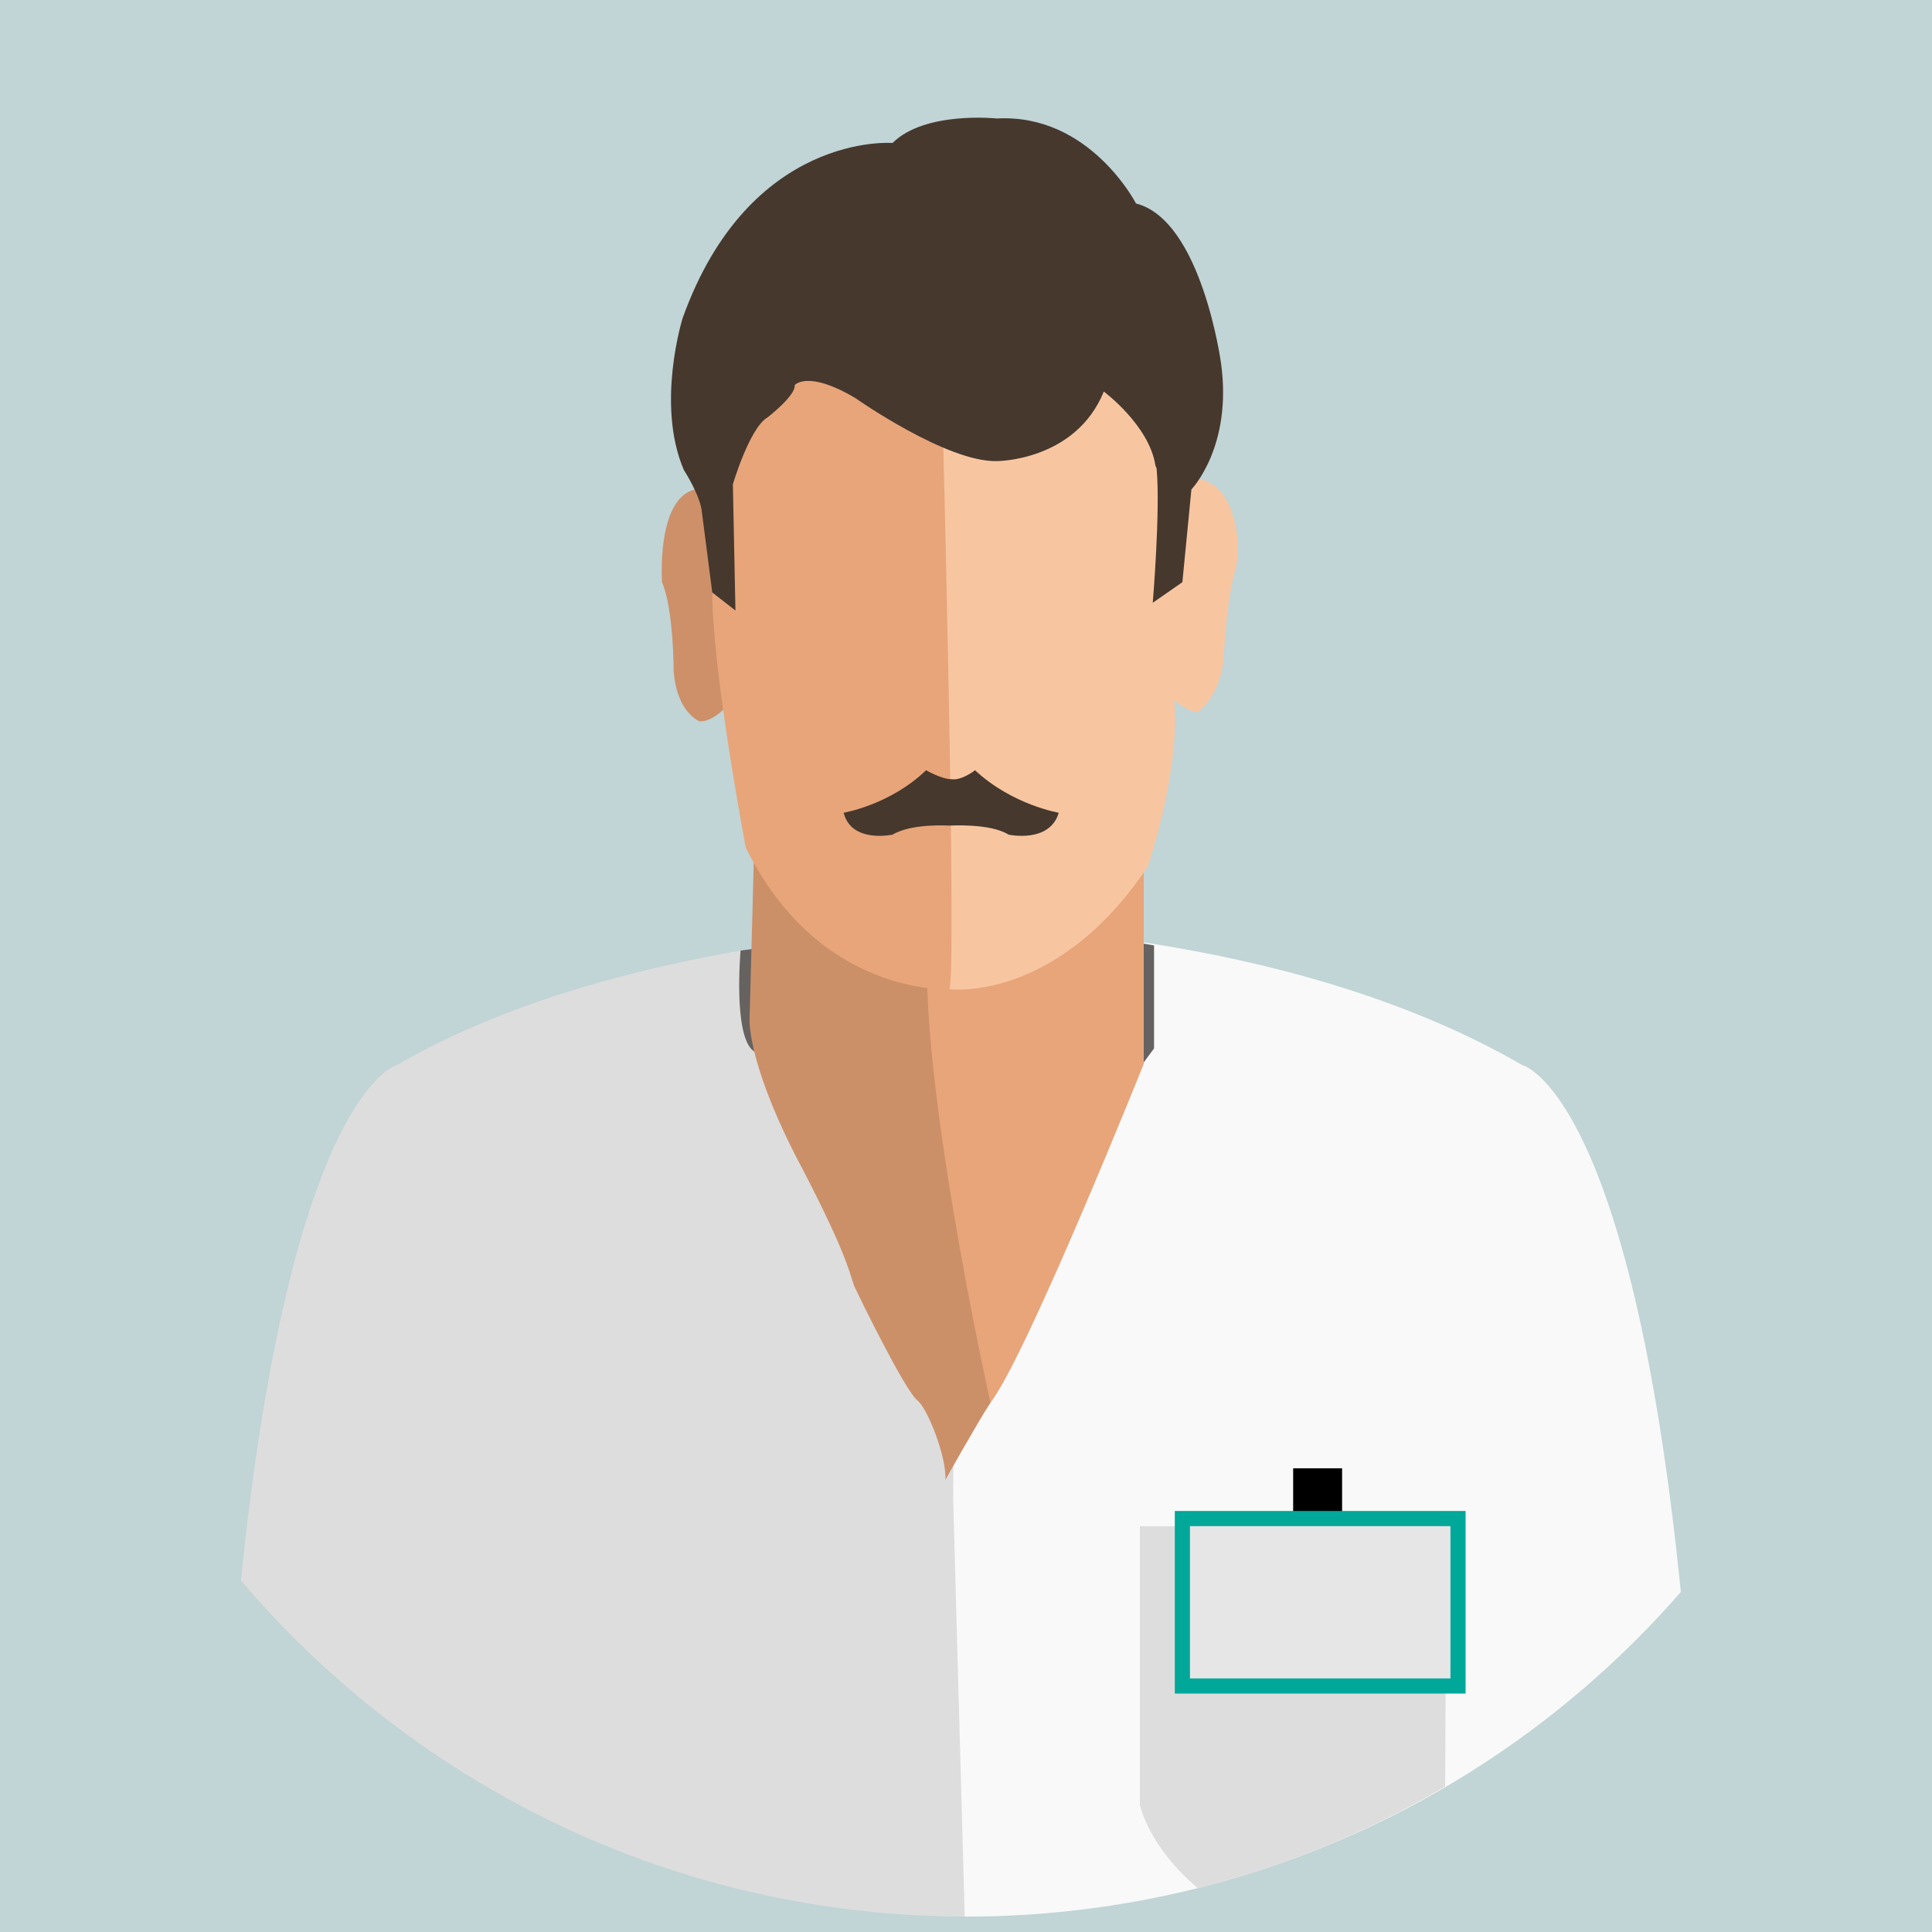 <svg id="Layer_1" text-rendering="geometricPrecision" image-rendering="optimizeQuality" shape-rendering="geometricPrecision" xmlns="http://www.w3.org/2000/svg" xmlns:xlink="http://www.w3.org/1999/xlink" viewBox="0 0 300 300" width="150" height="150" style="enable-background:new 0 0 300 300"><style>.st0{fill:#c1d4d6}.st1{fill:#ddd}.st2{fill:#f9f9f9}.st3{fill:#666262}.st4{fill:#666260}.st5{fill:#f7c6a1}.st6{fill:#cd9069}.st7{fill:#e8a579}.st8{fill:#cc9069}.st9{fill:#46382d}.st10{fill:#e6e6e6;stroke:#00a89a;stroke-width:2.352;stroke-miterlimit:10}</style><path class="st0" d="M0 0h3e2v3e2H0z"/><path class="st1" d="M154.4 143.8c0 0-55.6.0-92.8 21.6.0.0-16.4 4-24.2 80 27 31.8 67.4 52.2 112.6 52.2 6.2.0 12.4-.4 18.4-1.2L166 228 154.4 143.8z"/><path class="st2" d="M148.8 143.8c0 0 50.4.0 87.6 21.6.0.0 16.8 4 24.6 81.8-27 31-66.8 50.4-111 50.4h-.2l-1.8-65.2L148.8 143.8z"/><path class="st1" d="M224.6 237H177v43.2c0 0 1.2 6.4 9 13 13.6-3.4 26.6-8.8 38.4-15.8L224.6 237z"/><path class="st3" d="M179.2 146.8v16l-6.2 8.4-4.4-9.8 5.2-11.4 3-3.6L179.2 146.8z"/><path class="st4" d="M115 147.6c0 0-1.2 13.2 2 15.6 3.2 2.6 5.2.0 5.2.0l-1-8-1.8-6V147L115 147.6z"/><path class="st5" d="M180.2 106.6c0 0 3.2 3.8 5.8 4 0 0 3.4-2.4 4-8.2.0.0.4-9.2 1.8-13.8 1.2-4.4.0-15.8-8.4-14.2-8.4 1.8-6.8 11.4-6.8 11.4s-1.4 14-1.4 14.6S180.2 106.6 180.2 106.6z"/><path class="st6" d="M114.4 107.8c0 0-3 4.4-5.8 4.2.0.0-3.6-1.4-4-8 0 0 0-9.4-1.8-13.6.0.0-1.2-17 8.2-14.2l8.4 17.8L114.4 107.8z"/><path class="st7" d="M177.6 125.4v39.8c0 0-18.2 45.4-23.8 52.6l-2.2 3.2-3.4-6-11-30.8-1.8-14.8v-13.8l6.2-21.2 22.8-2L177.6 125.4z"/><path class="st8" d="M117.2 128l-.8 30c0 0-.6 6.2 7 21.2 7.8 14.8 8.4 18 9.2 20.4 1 2.2 8 16.4 9.8 17.8 1.6 1.2 4.6 8.8 4.4 12.4.0.0 4.8-8.6 7-12 0 0-12.4-55.4-9.4-75.2L117.2 128z"/><path class="st7" d="M147.4 153.6c0 0-20.2 1.2-31.6-22 0 0-5.2-27.4-5.2-39.6l4-32.4L122 47l14.8-4.2 8 4.2 10 10 5.4 28.6-7 47.8L147.4 153.6z"/><path class="st5" d="M147.4 153.6c0 0 16.6 2.2 30.8-19 0 0 4.8-14 4.2-24.8l-1.8-56.4-18-6.4h-17.8l-1.6 14.6 3.2 4.6C146.4 66.2 148.6 152 147.4 153.6z"/><path class="st9" d="M179 93.6l4.6-3.2L185 76c0 0 6.4-6.6 4.6-19.6.0.0-3-22.2-13.2-24.8.0.0-7.2-14-21.6-13.2.0.0-11.2-1.2-16.2 3.8.0.0-22.2-1.8-32.6 27.2.0.0-4.2 13.4.2 23.6.0.0 2.6 4 2.8 6.6l1.6 12.4 3.6 2.8-.4-19.6c0 0 2.6-8.8 5.4-10.4.0.0 4.4-3.4 4.2-5 0 0 2-2.4 9.4 2 0 0 14.2 10 22 9.8.0.0 12.2.0 16.6-10.8.0.0 7 5.2 8 11.4.0.2.2.4.2.6C180.2 79.2 179 93.6 179 93.6z"/><path d="M208.4 239.4h-7.6V228h7.6V239.4z"/><path class="st10" d="M226.4 261.8h-42.8v-26h42.8v26z"/><path class="st9" d="M151.4 119.6c0 0-2 1.6-3.6 1.4-1.6.0-4-1.4-4-1.4-5.6 5.4-12.8 6.6-12.8 6.6 1.2 4.8 7.6 3.4 7.6 3.4 3-1.8 8.8-1.4 8.8-1.4s6.4-.4 9.2 1.4c0 0 6.4 1.4 7.8-3.4C164.4 126.2 157.2 125 151.4 119.6z"/></svg>